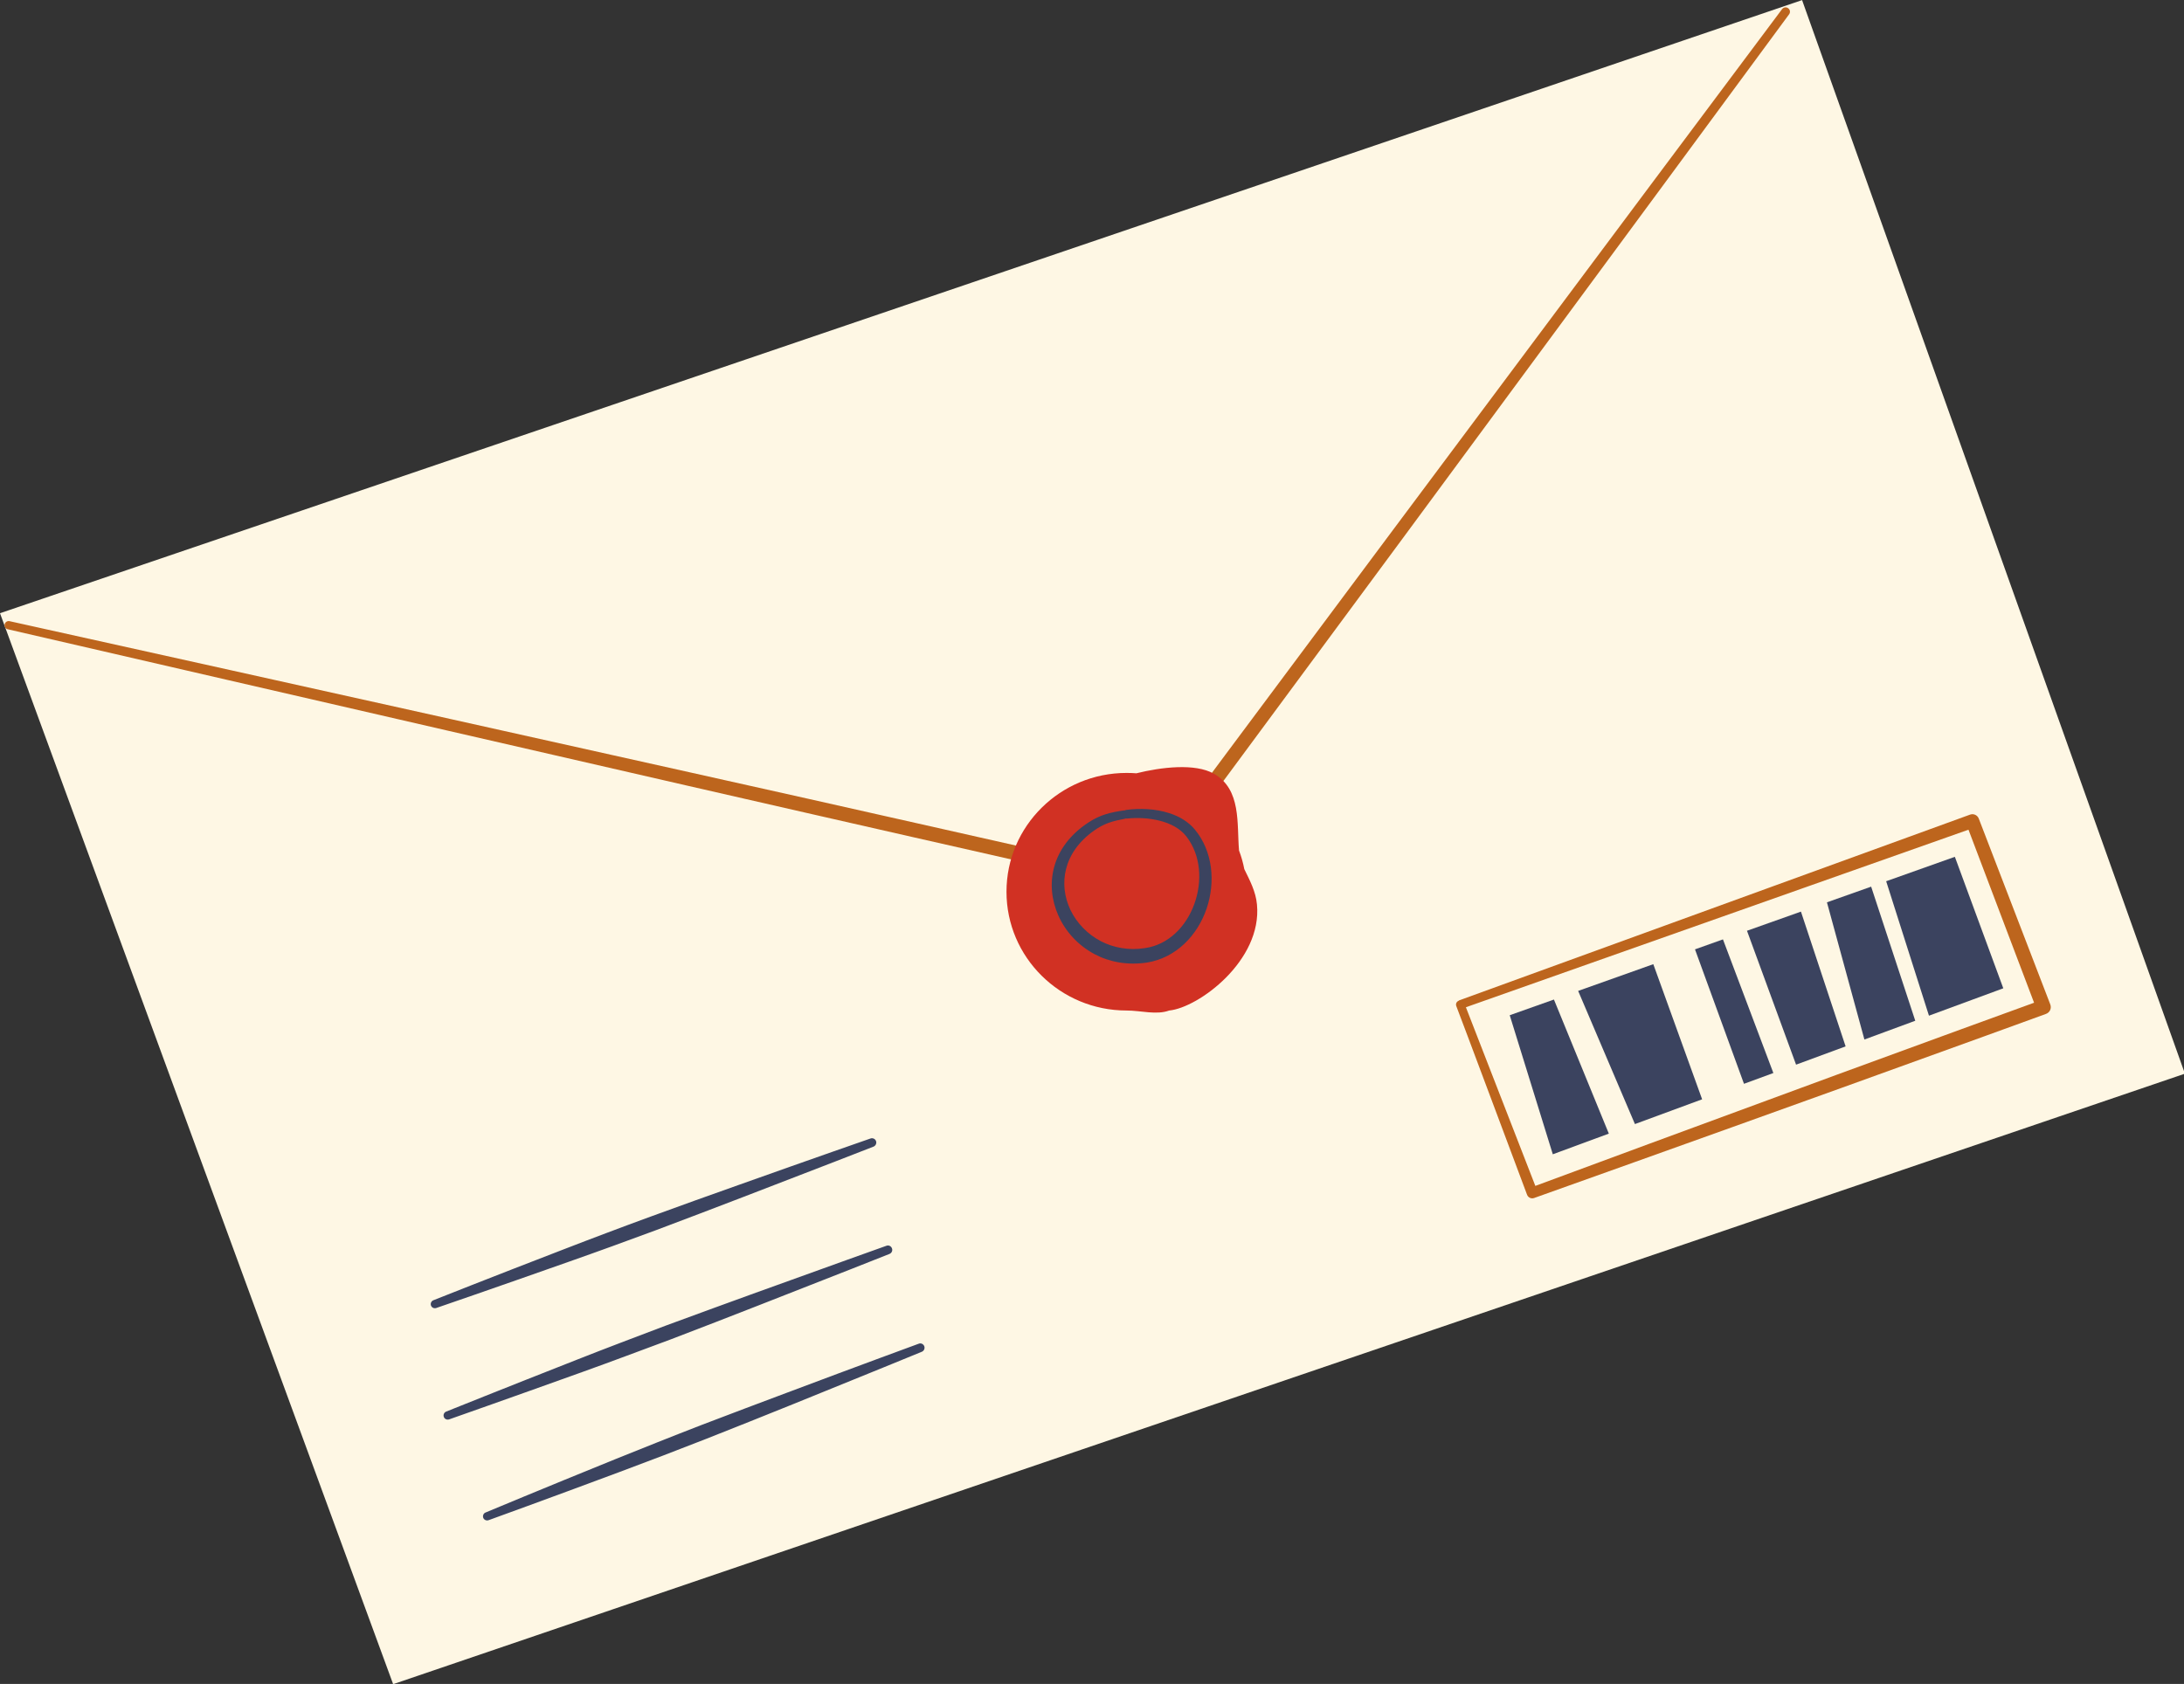 <?xml version="1.0" encoding="UTF-8"?><svg xmlns="http://www.w3.org/2000/svg" xmlns:xlink="http://www.w3.org/1999/xlink" height="70.1" preserveAspectRatio="xMidYMid meet" version="1.0" viewBox="0.0 0.0 90.9 70.1" width="90.9" zoomAndPan="magnify"><rect x="0.0" y="0.0" width="90.9" height="70.1" fill="#333333" stroke="none"/><defs><clipPath id="a"><path d="M 0 0 L 90.941 0 L 90.941 70.109 L 0 70.109 Z M 0 0"/></clipPath></defs><g><g clip-path="url(#a)" id="change1_1"><path d="M 16.363 70.109 L 0 25.527 L 75.004 0.004 L 90.938 44.695 L 16.363 70.109" fill="#fef7e4" fill-rule="evenodd"/></g><g id="change2_1"><path d="M 70.547 39.52 L 72.586 45.117 L 73.809 44.668 L 71.711 39.105 Z M 72.711 38.746 L 74.754 44.32 L 76.816 43.559 L 74.957 37.949 Z M 76.039 37.562 L 77.598 43.273 L 79.715 42.492 L 77.879 36.91 Z M 81.363 35.668 L 78.504 36.684 L 80.285 42.281 L 83.379 41.141 Z M 62.836 42.262 L 64.629 48.051 L 66.961 47.191 L 64.676 41.609 Z M 65.684 41.25 L 68.047 46.793 L 70.844 45.762 L 68.812 40.137 Z M 38.234 55.938 C 38.234 55.938 35.836 56.816 32.793 57.961 C 31.648 58.391 30.41 58.855 29.176 59.328 C 28.57 59.562 27.969 59.801 27.375 60.035 C 26.762 60.277 26.156 60.52 25.582 60.754 C 22.566 61.977 20.215 62.961 20.215 62.961 C 20.125 62.992 20.082 63.094 20.113 63.184 C 20.148 63.273 20.25 63.316 20.34 63.281 C 20.34 63.281 22.738 62.414 25.785 61.277 C 26.367 61.059 26.977 60.828 27.594 60.594 C 28.188 60.367 28.793 60.133 29.398 59.895 C 30.629 59.41 31.855 58.918 32.988 58.461 C 36.004 57.242 38.363 56.273 38.363 56.273 C 38.457 56.238 38.504 56.133 38.469 56.039 C 38.43 55.945 38.328 55.898 38.234 55.938 Z M 26.066 56.445 C 26.672 56.223 27.289 55.992 27.902 55.762 C 29.152 55.285 30.398 54.801 31.555 54.348 C 34.621 53.152 37.02 52.199 37.02 52.199 C 37.113 52.164 37.16 52.059 37.125 51.969 C 37.09 51.871 36.988 51.824 36.895 51.859 C 36.895 51.859 34.461 52.727 31.363 53.848 C 30.203 54.27 28.941 54.727 27.688 55.191 C 27.074 55.422 26.461 55.656 25.855 55.887 C 25.23 56.125 24.617 56.363 24.031 56.594 C 20.969 57.797 18.57 58.762 18.57 58.762 C 18.484 58.797 18.438 58.895 18.473 58.984 C 18.504 59.074 18.605 59.117 18.695 59.086 C 18.695 59.086 21.133 58.23 24.23 57.117 C 24.824 56.902 25.441 56.68 26.066 56.445 Z M 23.656 52.531 C 20.582 53.617 18.16 54.449 18.16 54.449 C 18.07 54.48 17.973 54.438 17.938 54.348 C 17.906 54.258 17.953 54.156 18.043 54.125 C 18.043 54.125 20.418 53.18 23.461 52.008 C 24.043 51.781 24.652 51.551 25.273 51.316 C 25.871 51.09 26.48 50.863 27.09 50.641 C 28.336 50.184 29.586 49.738 30.742 49.328 C 33.812 48.234 36.227 47.395 36.227 47.395 C 36.32 47.359 36.426 47.406 36.461 47.5 C 36.496 47.594 36.445 47.699 36.352 47.734 C 36.352 47.734 33.969 48.664 30.926 49.832 C 29.781 50.27 28.543 50.746 27.301 51.211 C 26.691 51.438 26.082 51.66 25.48 51.879 C 24.855 52.105 24.246 52.324 23.656 52.531" fill="#3b435f"/></g><g id="change3_1"><path d="M 84.66 41.742 L 81.93 34.539 L 61.012 41.93 L 63.902 49.367 C 65.09 48.926 71.133 46.691 76.441 44.742 C 80.238 43.348 83.664 42.105 84.66 41.742 Z M 85.336 41.816 C 85.363 41.891 85.363 41.977 85.328 42.051 C 85.293 42.125 85.23 42.18 85.156 42.207 C 85.156 42.207 81.168 43.66 76.641 45.289 C 70.711 47.426 63.852 49.871 63.852 49.871 C 63.734 49.914 63.605 49.855 63.559 49.738 C 63.559 49.738 60.621 41.883 60.613 41.883 C 60.594 41.836 60.598 41.789 60.617 41.746 C 60.637 41.703 60.676 41.672 60.719 41.656 L 60.719 41.648 L 82 33.91 C 82.145 33.859 82.305 33.934 82.359 34.078 Z M 74.465 0.594 C 74.465 0.594 65.871 12.266 58.418 22.363 C 52.727 30.07 47.703 36.859 47.703 36.859 C 47.633 36.957 47.512 37.004 47.395 36.977 C 47.395 36.977 43.512 36.102 37.977 34.844 C 35.164 34.203 31.93 33.469 28.559 32.695 C 15.453 29.691 0.324 26.195 0.324 26.195 C 0.23 26.176 0.172 26.082 0.195 25.988 C 0.215 25.895 0.309 25.836 0.402 25.859 C 0.402 25.859 15.562 29.215 28.684 32.145 C 32.059 32.898 35.297 33.621 38.109 34.258 C 42.926 35.34 46.492 36.148 47.336 36.344 C 48.125 35.281 52.773 29.035 57.988 22.047 C 65.492 11.984 74.172 0.379 74.172 0.379 C 74.234 0.301 74.348 0.281 74.426 0.344 C 74.508 0.402 74.523 0.516 74.465 0.594" fill="#bd651d" fill-rule="evenodd"/></g><g id="change4_1"><path d="M 47.297 32.191 C 48.316 31.938 49.734 31.762 50.52 32.207 C 51.676 32.863 51.473 34.293 51.57 35.406 C 51.664 35.656 51.738 35.914 51.789 36.18 C 52.023 36.66 52.266 37.113 52.316 37.652 C 52.539 39.992 49.879 41.949 48.664 42.066 C 48.129 42.262 47.488 42.066 46.887 42.066 C 44.129 42.066 41.891 39.852 41.891 37.121 C 41.891 34.391 44.129 32.176 46.887 32.176 C 47.023 32.176 47.16 32.18 47.297 32.191" fill="#d13123" fill-rule="evenodd"/></g><g id="change2_2"><path d="M 49.707 37.637 C 49.371 38.559 48.645 39.328 47.648 39.469 C 46.969 39.574 46.348 39.449 45.832 39.188 C 45.262 38.891 44.812 38.422 44.551 37.875 C 44.051 36.82 44.242 35.488 45.539 34.574 C 45.746 34.426 45.938 34.328 46.141 34.254 C 46.355 34.176 46.578 34.129 46.824 34.082 C 46.84 34.078 46.852 34.074 46.859 34.07 C 46.883 34.074 46.902 34.078 46.922 34.074 C 47.336 34.031 47.824 34.051 48.281 34.168 C 48.715 34.281 49.117 34.484 49.375 34.816 C 49.992 35.609 50.047 36.703 49.707 37.637 Z M 49.73 34.531 C 49.465 34.211 49.094 33.988 48.672 33.852 C 48.09 33.66 47.418 33.641 46.879 33.715 C 46.852 33.719 46.832 33.727 46.809 33.738 C 46.797 33.738 46.785 33.738 46.77 33.738 C 46.5 33.777 46.258 33.82 46.02 33.895 C 45.781 33.969 45.555 34.074 45.309 34.234 C 43.734 35.262 43.488 36.844 44.047 38.105 C 44.34 38.773 44.871 39.355 45.555 39.719 C 46.172 40.047 46.918 40.191 47.738 40.07 C 48.945 39.875 49.84 38.945 50.223 37.816 C 50.594 36.715 50.48 35.438 49.73 34.531" fill="#3b435f" fill-rule="evenodd"/></g></g></svg>